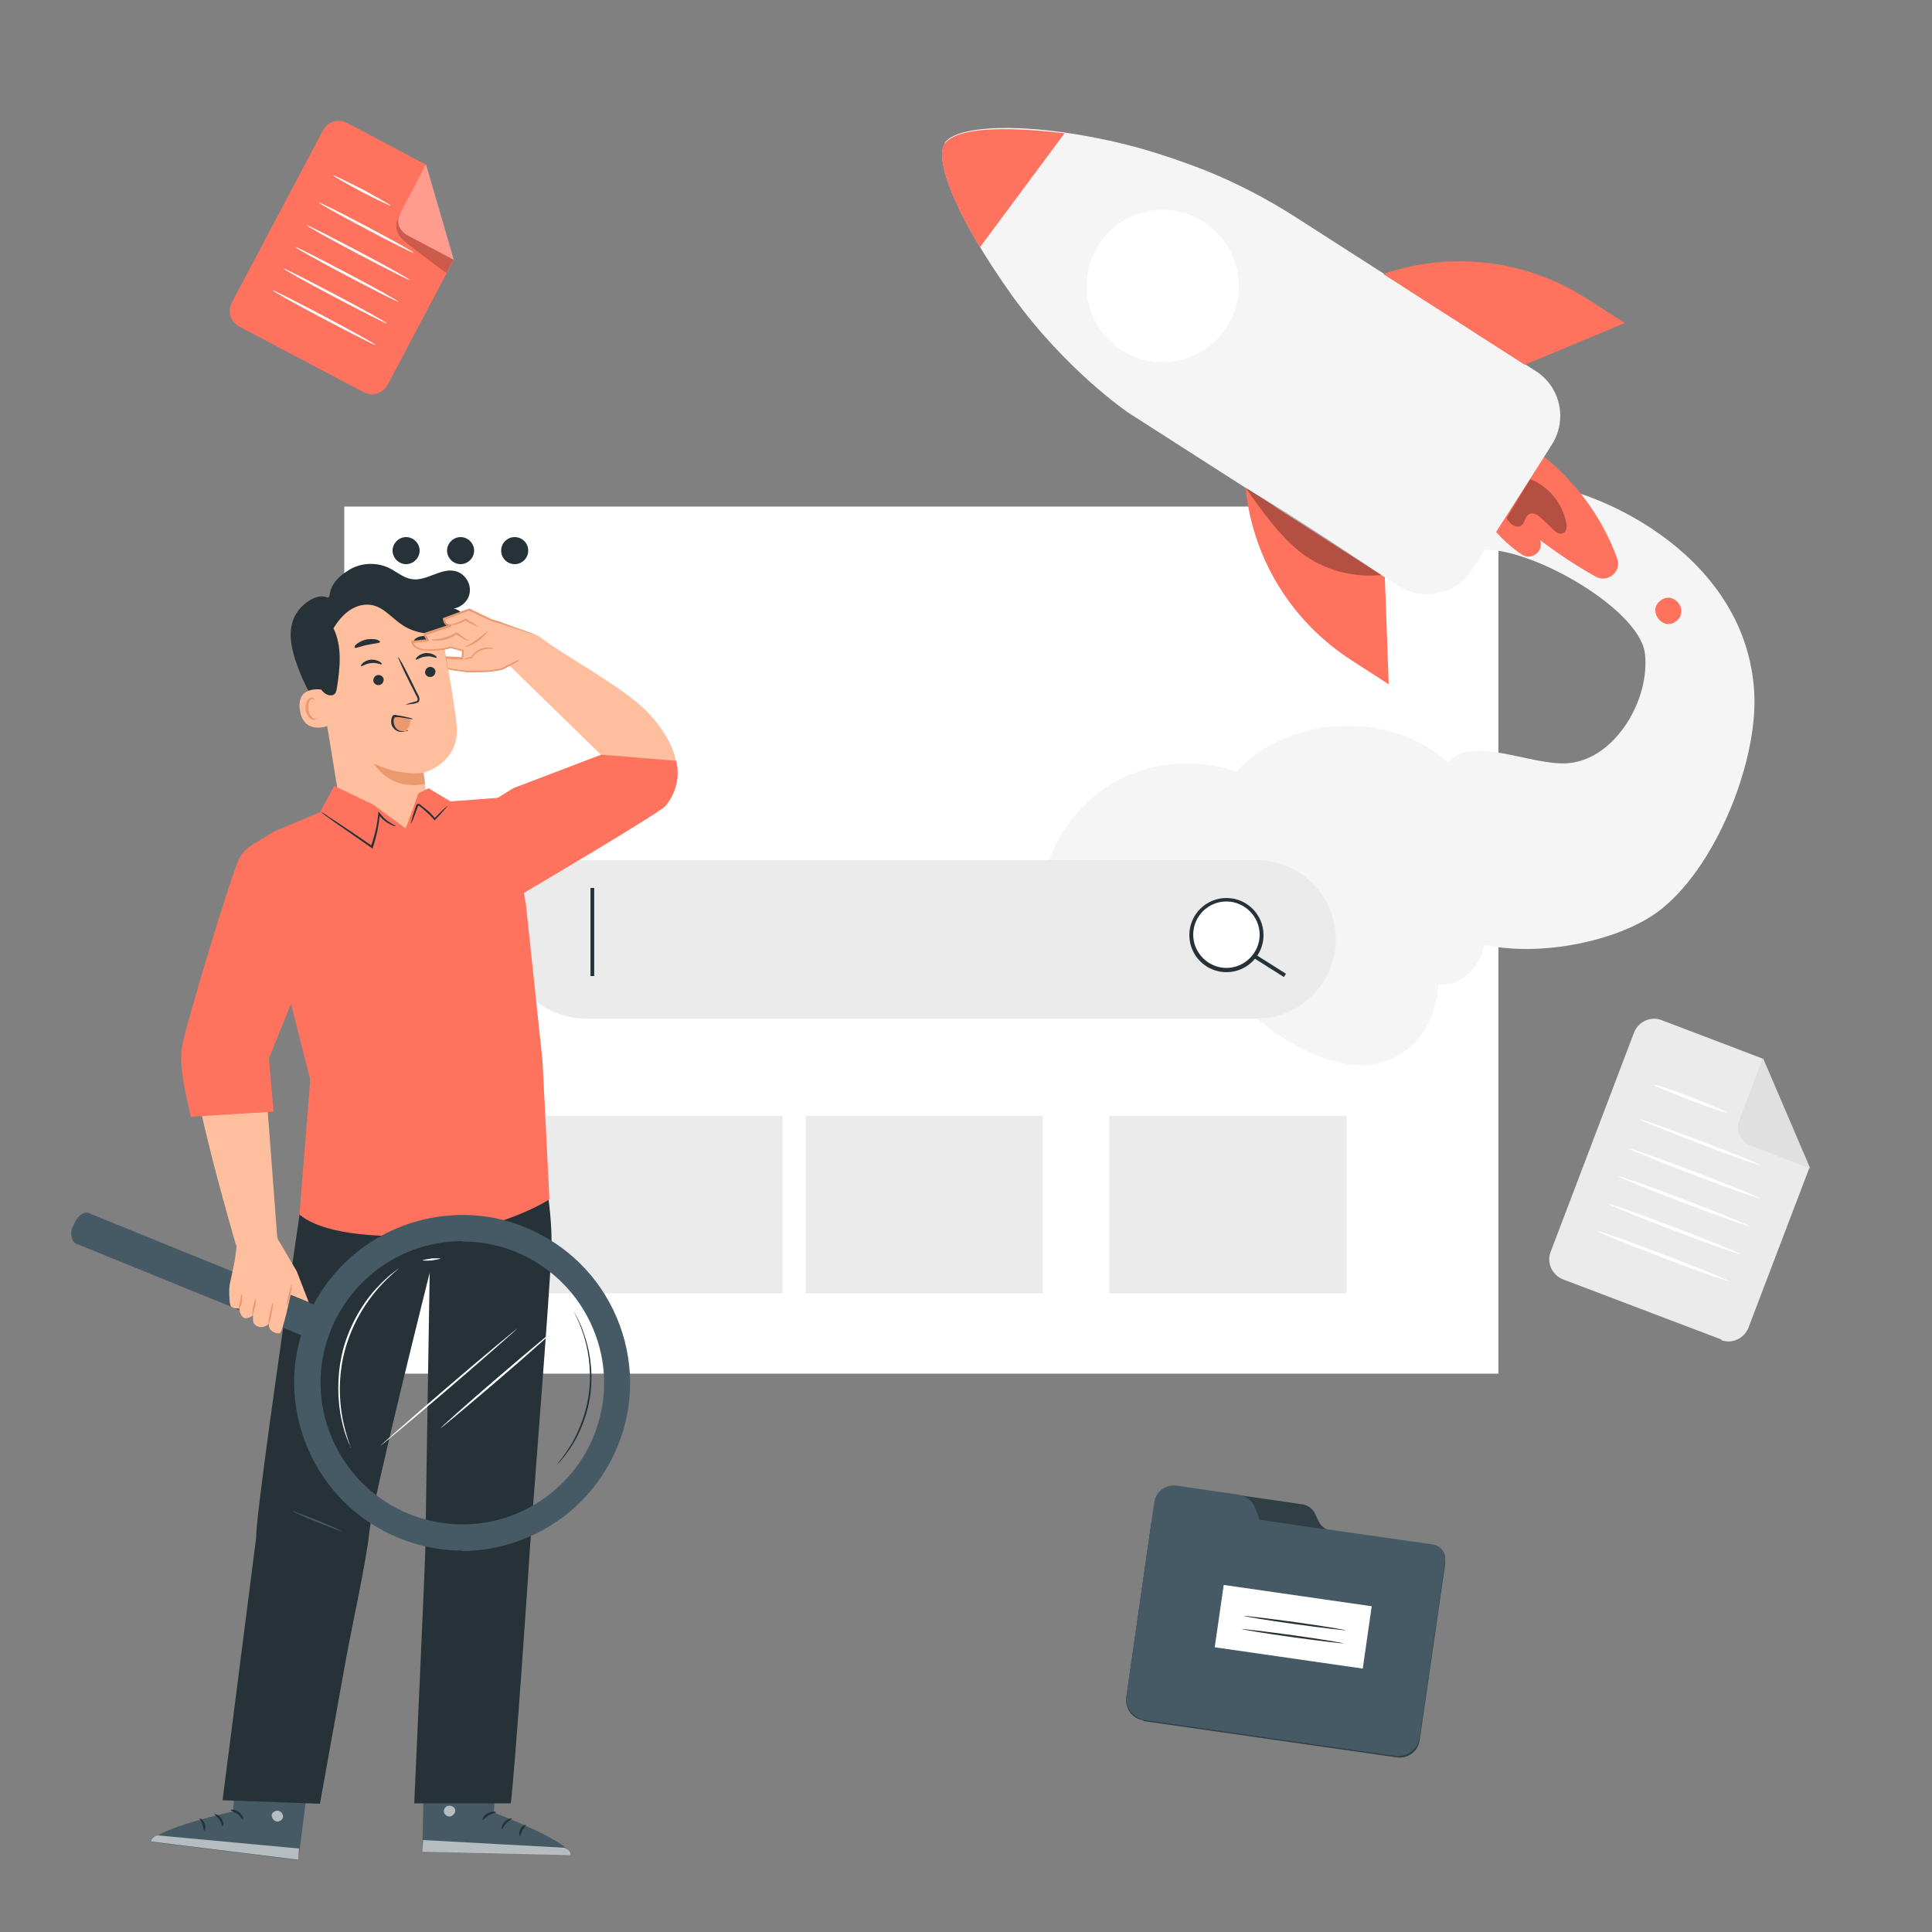 <?xml version="1.0" encoding="UTF-8"?> <svg xmlns="http://www.w3.org/2000/svg" width="516" height="516" viewBox="0 0 516 516" fill="none"><rect x="0" y="0" width="516" height="516" fill="#808080" stroke="none"/><path d="M459.859 357.794L417.444 341.695C414.554 340.56 413.006 337.258 414.142 334.368L436.433 275.75C437.568 272.861 440.87 271.313 443.76 272.448L470.592 282.665L483.182 312.077L466.98 354.595C465.845 357.485 462.542 359.033 459.653 357.898L459.859 357.794Z" fill="#EBEBEB"></path><path d="M470.798 282.665L464.503 299.177C463.471 301.86 464.813 304.956 467.599 305.988L483.492 312.077L470.901 282.665H470.798Z" fill="#E0E0E0"></path><path d="M461.201 297.113C461.201 297.319 456.66 295.874 451.294 293.81C445.927 291.746 441.593 289.889 441.593 289.682C441.593 289.476 446.134 290.921 451.5 292.985C456.866 295.049 461.201 296.906 461.201 297.113Z" fill="white"></path><path d="M470.282 311.251C470.282 311.458 462.955 308.878 453.977 305.472C445.101 302.066 437.877 299.177 437.981 298.97C437.981 298.764 445.308 301.344 454.286 304.75C463.161 308.155 470.385 311.045 470.282 311.251Z" fill="white"></path><path d="M470.18 320.126C470.18 320.333 462.13 317.546 452.429 313.831C442.728 310.116 434.885 306.917 434.988 306.71C434.988 306.504 443.038 309.29 452.739 313.006C462.44 316.721 470.283 319.92 470.18 320.126Z" fill="white"></path><path d="M467.392 327.557C467.392 327.763 459.343 324.977 449.642 321.262C439.941 317.546 432.098 314.347 432.201 314.141C432.201 313.934 440.251 316.721 449.952 320.436C459.652 324.151 467.496 327.35 467.392 327.557Z" fill="white"></path><path d="M464.606 334.884C464.606 335.09 456.557 332.304 446.856 328.589C437.155 324.874 429.312 321.674 429.415 321.468C429.415 321.262 437.465 324.048 447.165 327.763C456.866 331.478 464.709 334.678 464.606 334.884Z" fill="white"></path><path d="M461.82 342.211C461.82 342.418 453.771 339.631 444.07 335.916C434.369 332.201 426.526 329.002 426.629 328.795C426.629 328.589 434.679 331.375 444.379 335.09C454.08 338.806 461.923 342.005 461.82 342.211Z" fill="white"></path><path d="M400.21 135.295H91.951V366.876H400.21V135.295Z" fill="white"></path><path d="M112.076 147.06C112.076 149.021 110.424 150.672 108.464 150.672C106.503 150.672 104.852 149.021 104.852 147.06C104.852 145.099 106.503 143.448 108.464 143.448C110.424 143.448 112.076 145.099 112.076 147.06Z" fill="#263238"></path><path d="M126.626 147.06C126.626 149.021 124.975 150.672 123.014 150.672C121.054 150.672 119.402 149.021 119.402 147.06C119.402 145.099 121.054 143.448 123.014 143.448C124.975 143.448 126.626 145.099 126.626 147.06Z" fill="#263238"></path><path d="M137.463 150.672C139.457 150.672 141.075 149.055 141.075 147.06C141.075 145.065 139.457 143.448 137.463 143.448C135.468 143.448 133.851 145.065 133.851 147.06C133.851 149.055 135.468 150.672 137.463 150.672Z" fill="#263238"></path><path d="M208.98 298.042H145.615V345.41H208.98V298.042Z" fill="#EBEBEB"></path><path d="M278.537 298.042H215.172V345.41H278.537V298.042Z" fill="#EBEBEB"></path><path d="M359.652 298.042H296.287V345.41H359.652V298.042Z" fill="#EBEBEB"></path><path d="M468.528 185.038C466.567 149.33 429.209 131.27 410.117 129L394.843 146.957C407.124 145.099 437.774 162.23 439.322 174.511C440.767 186.895 431.376 202.685 418.992 203.82C409.291 204.749 392.986 196.08 386.794 203.614C371.21 189.682 344.482 190.817 330.137 206.09C319.094 202.169 306.298 203.51 296.287 209.702C286.38 215.894 279.466 226.834 278.124 238.495L335.606 271.932C335.606 271.932 359.549 293.398 375.958 280.188C381.53 275.647 383.698 269.146 384.214 262.954C385.349 263.057 386.381 262.954 387.516 262.747C391.644 261.612 394.74 257.897 396.082 253.872C396.288 253.356 396.391 252.84 396.494 252.324C410.426 255.42 429.518 251.911 440.767 244.894C457.073 234.677 469.56 204.336 468.528 185.141V185.038Z" fill="#F5F5F5"></path><path d="M396.392 137.875C398.972 141.9 402.48 145.409 406.402 148.092C408.982 149.846 412.388 147.266 411.356 144.274C416 147.782 420.953 151.085 426.113 153.974C429.416 155.832 433.234 152.633 431.892 149.124C426.836 135.192 416.619 123.221 403.616 116.203L396.392 137.875Z" fill="#FF725E"></path><g opacity="0.3"><path d="M402.377 138.391C402.79 139.114 403.306 139.733 404.028 140.249C404.751 140.661 405.679 140.868 406.299 140.352C407.331 139.629 407.227 137.978 408.363 137.359C409.498 136.637 410.839 137.669 411.768 138.494C412.8 139.423 413.729 140.352 414.761 141.384C415.483 142.106 416.515 142.829 417.444 142.416C418.476 142.003 418.579 140.558 418.27 139.423C417.238 134.366 413.523 129.825 408.672 127.968L402.377 138.391Z" fill="black"></path></g><path d="M442.109 162.953C442.109 164.81 443.554 166.462 445.309 166.668C447.166 166.771 448.921 165.326 449.024 163.469C449.23 161.714 447.682 159.857 445.928 159.65C444.173 159.444 442.316 160.889 442.109 162.643" fill="#FF725E"></path><path d="M252.324 38.39C249.434 42.931 255.833 58.721 270.384 79.051C284.729 98.969 301.344 110.218 301.344 110.218L373.481 156.451C380.086 160.682 388.961 158.825 393.192 152.117L399.694 141.9L407.95 129L414.451 118.783C418.682 112.178 416.825 103.303 410.117 99.072L345.72 57.792C338.29 53.045 330.343 48.917 322.19 45.614C315.07 42.828 306.194 39.732 296.803 37.668C272.551 32.302 255.214 33.643 252.324 38.184" fill="#F5F5F5"></path><path d="M369.456 73.169C369.456 73.169 369.559 73.169 369.766 73.066C387.826 66.977 407.743 69.454 423.842 79.774L433.956 86.275L407.227 97.421L369.559 73.272L369.456 73.169Z" fill="#FF725E"></path><path d="M332.717 130.342C332.717 130.342 332.717 130.548 332.717 130.651C334.678 149.434 345.101 166.152 360.994 176.369L370.901 182.767L369.869 154.181L332.717 130.342Z" fill="#FF725E"></path><path d="M252.324 38.39C249.951 41.796 253.356 52.116 261.716 66.048L284.316 35.604C268.011 33.643 255.317 34.056 252.221 38.494L252.324 38.39Z" fill="#FF725E"></path><g opacity="0.3"><path d="M368.94 153.562C368.94 153.562 344.894 137.359 332.717 130.342C336.948 136.327 341.798 143.242 347.578 147.679C353.46 152.22 361.51 154.387 368.94 153.562Z" fill="black"></path></g><path d="M330.026 82.107C333.196 71.336 327.034 60.034 316.263 56.864C305.491 53.694 294.19 59.856 291.019 70.627C287.849 81.398 294.011 92.7 304.783 95.871C315.554 99.041 326.856 92.879 330.026 82.107Z" fill="white"></path><path d="M335.607 272.035H156.348C144.687 272.035 135.192 262.541 135.192 250.879C135.192 239.218 144.687 229.723 156.348 229.723H335.607C347.268 229.723 356.763 239.218 356.763 250.879C356.763 262.541 347.268 272.035 335.607 272.035Z" fill="#EBEBEB"></path><path d="M334.182 256.295C337.85 252.628 337.85 246.681 334.182 243.014C330.515 239.346 324.569 239.346 320.901 243.014C317.234 246.681 317.234 252.628 320.901 256.295C324.569 259.963 330.515 259.963 334.182 256.295Z" fill="white"></path><path d="M327.558 259.651C322.088 259.651 317.65 255.213 317.65 249.744C317.65 244.274 322.088 239.837 327.558 239.837C333.027 239.837 337.465 244.274 337.465 249.744C337.465 255.213 333.027 259.651 327.558 259.651ZM327.558 240.765C322.604 240.765 318.682 244.79 318.682 249.641C318.682 254.491 322.707 258.516 327.558 258.516C332.408 258.516 336.433 254.491 336.433 249.641C336.433 244.79 332.408 240.765 327.558 240.765Z" fill="#263238"></path><path d="M335.517 255.056L334.966 255.928L342.904 260.947L343.455 260.074L335.517 255.056Z" fill="#263238"></path><path d="M158.206 237.154V260.683" stroke="#263238" stroke-miterlimit="10"></path><path d="M97.111 104.748L63.881 87.204C61.61 85.966 60.681 83.179 61.92 80.806L86.275 34.778C87.513 32.508 90.3 31.579 92.674 32.818L113.726 43.963L121.157 69.454L103.51 102.787C102.271 105.058 99.485 105.986 97.111 104.748Z" fill="#FF725E"></path><g opacity="0.3"><path d="M113.727 43.963L106.915 56.967C105.78 59.134 106.606 61.714 108.773 62.849L121.26 69.454L113.83 43.963H113.727Z" fill="white"></path></g><g opacity="0.2"><path d="M106.399 58.102C106.399 58.102 104.542 61.198 107.638 64.087C107.741 64.191 107.844 64.294 107.947 64.397C109.392 65.532 119.093 73.066 119.299 72.859C119.403 72.55 121.157 69.35 121.157 69.35L108.67 62.746C108.67 62.746 105.574 60.991 106.399 58.102Z" fill="black"></path></g><path d="M104.335 54.902C104.335 55.109 100.723 53.354 96.492 51.187C92.261 48.917 88.855 46.956 88.958 46.853C88.958 46.646 92.57 48.401 96.802 50.568C101.033 52.838 104.438 54.799 104.335 54.902Z" fill="#FAFAFA"></path><path d="M110.424 67.493C110.424 67.699 104.542 64.81 97.627 61.094C90.61 57.379 85.037 54.283 85.14 54.077C85.14 53.87 90.919 56.76 97.937 60.475C104.954 64.19 110.527 67.286 110.424 67.493Z" fill="#FAFAFA"></path><path d="M109.495 74.82C109.495 75.026 103.2 71.827 95.563 67.802C87.926 63.778 81.838 60.372 81.941 60.166C81.941 59.959 88.236 63.158 95.873 67.183C103.51 71.208 109.598 74.614 109.495 74.82Z" fill="#FAFAFA"></path><path d="M106.399 80.599C106.399 80.806 100.104 77.606 92.467 73.582C84.831 69.557 78.742 66.151 78.845 65.945C78.845 65.739 85.14 68.938 92.777 72.963C100.414 76.987 106.503 80.393 106.399 80.599Z" fill="#FAFAFA"></path><path d="M103.303 86.379C103.303 86.585 97.008 83.386 89.371 79.361C81.734 75.336 75.645 71.93 75.748 71.724C75.748 71.518 82.044 74.717 89.68 78.742C97.317 82.766 103.406 86.172 103.303 86.379Z" fill="#FAFAFA"></path><path d="M100.311 92.158C100.311 92.364 94.015 89.165 86.379 85.14C78.742 81.115 72.653 77.71 72.756 77.503C72.756 77.297 79.051 80.496 86.688 84.521C94.325 88.546 100.414 91.951 100.311 92.158Z" fill="#FAFAFA"></path><path d="M305.369 459.446C302.479 459.034 300.415 456.35 300.828 453.358L307.433 407.227C307.742 404.854 310.116 403.306 312.593 403.615L316.927 404.234C318.682 404.441 320.436 403.718 321.365 402.377L322.603 400.622C323.532 399.178 325.286 398.455 327.041 398.765L347.681 401.758C349.332 401.964 350.674 402.996 351.293 404.441L352.118 406.195C352.738 407.64 354.079 408.569 355.73 408.878L382.046 412.697C384.523 413.006 386.278 415.277 385.968 417.65L379.157 464.813C378.744 467.702 376.061 469.766 373.068 469.354L305.369 459.653V459.446Z" fill="#455A64"></path><g opacity="0.3"><path d="M305.369 459.446C302.479 459.034 300.415 456.35 300.828 453.358L307.433 407.227C307.742 404.854 310.116 403.306 312.593 403.615L316.927 404.234C318.682 404.441 320.436 403.718 321.365 402.377L322.603 400.622C323.532 399.178 325.286 398.455 327.041 398.765L347.681 401.758C349.332 401.964 350.674 402.996 351.293 404.441L352.118 406.195C352.738 407.64 354.079 408.569 355.73 408.878L382.046 412.697C384.523 413.006 386.278 415.277 385.968 417.65L379.157 464.813C378.744 467.702 376.061 469.766 373.068 469.354L305.369 459.653V459.446Z" fill="black"></path></g><path d="M353.15 408.362L336.432 405.886L335.297 402.893C334.574 400.932 332.82 399.487 330.653 399.178L314.347 396.804C311.457 396.391 308.774 398.249 308.361 400.932L308.052 402.79L300.828 452.945C300.415 456.041 302.685 458.93 305.988 459.446L372.345 468.941C375.648 469.457 378.641 467.29 379.157 464.194L385.968 416.825C386.277 414.761 384.832 412.8 382.665 412.49L353.047 408.259L353.15 408.362Z" fill="#455A64"></path><path d="M366.361 429.001L326.831 423.305L324.432 439.954L363.962 445.651L366.361 429.001Z" fill="white"></path><path d="M359.343 435.401C359.343 435.504 353.254 434.782 345.72 433.75C338.187 432.718 332.201 431.686 332.201 431.582C332.201 431.479 338.29 432.202 345.824 433.234C353.357 434.266 359.343 435.298 359.343 435.401Z" fill="#263238"></path><path d="M358.826 438.91C358.826 439.013 352.737 438.29 345.204 437.258C337.67 436.226 331.685 435.194 331.685 435.091C331.685 434.988 337.773 435.71 345.307 436.742C352.841 437.774 358.826 438.806 358.826 438.91Z" fill="#263238"></path><path d="M113.417 464.4L112.798 494.431L152.323 495.36C152.22 491.748 131.89 484.111 131.89 484.111L133.128 464.916L113.417 464.4Z" fill="#455A64"></path><g opacity="0.6"><path d="M119.713 482.254C118.99 482.46 118.371 483.182 118.577 484.008C118.784 484.834 119.609 485.246 120.332 485.143C121.054 484.937 121.777 484.008 121.57 483.286C121.364 482.563 120.332 482.047 119.609 482.357" fill="white"></path></g><g opacity="0.6"><path d="M112.798 494.431L113.004 491.438L150.775 493.502C150.775 493.502 152.53 494.225 152.323 495.463L112.798 494.534V494.431Z" fill="white"></path></g><path d="M132.509 484.008C132.509 484.214 131.58 484.214 130.548 484.834C129.619 485.35 129.103 486.175 128.897 486.072C128.69 486.072 129 484.937 130.238 484.318C131.374 483.595 132.612 483.905 132.509 484.008Z" fill="#263238"></path><path d="M136.637 485.762C136.637 485.969 135.811 486.278 135.192 487.001C134.47 487.723 134.263 488.549 134.16 488.549C133.954 488.549 133.851 487.517 134.779 486.588C135.605 485.659 136.74 485.556 136.74 485.762H136.637Z" fill="#263238"></path><path d="M138.907 490.51C138.701 490.51 138.494 489.581 138.907 488.652C139.423 487.62 140.352 487.31 140.455 487.414C140.558 487.517 139.939 488.136 139.526 488.858C139.114 489.684 139.01 490.406 138.804 490.406L138.907 490.51Z" fill="#263238"></path><path d="M132.303 479.57C132.303 479.777 131.374 479.467 130.239 479.57C129.103 479.57 128.278 479.88 128.175 479.777C128.071 479.674 128.897 478.951 130.239 478.951C131.477 478.951 132.406 479.467 132.303 479.674V479.57Z" fill="#263238"></path><path d="M131.478 475.133C131.478 475.133 130.755 475.339 129.517 475.133C128.898 475.03 128.175 474.823 127.453 474.514C127.04 474.307 126.73 474.101 126.318 473.894C126.111 473.791 125.905 473.688 125.698 473.482C125.492 473.275 125.389 472.759 125.698 472.553C125.905 472.243 126.318 472.14 126.524 472.14C126.834 472.14 127.04 472.14 127.246 472.243C127.659 472.346 128.072 472.553 128.485 472.656C129.207 472.966 129.826 473.378 130.239 473.791C131.168 474.617 131.478 475.339 131.374 475.339C131.374 475.339 130.858 474.823 129.93 474.101C129.517 473.791 128.898 473.378 128.175 473.069C127.866 472.966 127.453 472.759 127.04 472.759C126.627 472.656 126.318 472.656 126.111 472.759C126.111 472.759 126.111 472.759 126.111 472.966C126.111 473.069 126.318 473.172 126.524 473.275C126.834 473.482 127.246 473.688 127.556 473.894C128.278 474.204 128.898 474.514 129.414 474.617C130.549 474.926 131.271 475.03 131.271 475.133H131.478Z" fill="#263238"></path><path d="M131.271 475.442C131.271 475.442 130.858 474.823 130.755 473.585C130.755 472.966 130.755 472.243 131.064 471.521C131.168 471.108 131.374 470.798 131.58 470.386C131.787 469.973 132.096 469.56 132.819 469.457C133.232 469.457 133.541 469.766 133.644 469.973C133.748 470.179 133.748 470.489 133.851 470.695C133.851 471.108 133.851 471.521 133.851 471.934C133.748 472.759 133.335 473.378 132.922 473.894C132.096 474.823 131.271 475.03 131.271 475.03C131.271 475.03 131.89 474.617 132.509 473.688C132.819 473.275 133.128 472.656 133.232 471.934C133.232 471.624 133.232 471.211 133.232 470.902C133.232 470.489 133.025 470.179 132.922 470.179C132.716 470.179 132.406 470.489 132.2 470.798C131.993 471.108 131.787 471.418 131.684 471.83C131.374 472.45 131.271 473.172 131.271 473.688C131.271 474.823 131.374 475.442 131.271 475.546V475.442Z" fill="#263238"></path><path d="M83.489 466.98L79.67 496.805L40.454 491.954C41.073 488.446 62.229 483.802 62.229 483.802L63.777 464.606L83.385 466.98H83.489Z" fill="#455A64"></path><g opacity="0.6"><path d="M74.614 483.698C75.336 484.008 75.749 484.834 75.543 485.556C75.233 486.278 74.304 486.691 73.582 486.382C72.86 486.072 72.344 485.04 72.653 484.421C72.963 483.802 74.098 483.286 74.717 483.802" fill="white"></path></g><g opacity="0.6"><path d="M79.67 496.702L79.877 493.709L42.209 490.2C42.209 490.2 40.351 490.716 40.454 491.851L79.67 496.702Z" fill="white"></path></g><path d="M61.714 483.492C61.714 483.698 62.642 483.905 63.468 484.524C64.397 485.246 64.706 486.072 64.913 485.969C65.119 485.969 64.913 484.834 63.881 484.008C62.849 483.182 61.61 483.286 61.61 483.389L61.714 483.492Z" fill="#263238"></path><path d="M57.38 484.627C57.38 484.834 58.102 485.246 58.618 486.072C59.237 486.898 59.237 487.723 59.444 487.723C59.65 487.723 59.856 486.691 59.134 485.659C58.412 484.627 57.276 484.421 57.276 484.524L57.38 484.627Z" fill="#263238"></path><path d="M54.489 488.962C54.696 488.962 55.005 488.136 54.696 487.104C54.283 486.072 53.457 485.556 53.354 485.659C53.251 485.762 53.767 486.382 54.077 487.31C54.386 488.136 54.386 488.962 54.489 488.962Z" fill="#263238"></path><path d="M62.539 479.158C62.539 479.364 63.468 479.158 64.603 479.364C65.635 479.57 66.461 479.983 66.564 479.88C66.667 479.777 65.945 478.951 64.707 478.745C63.468 478.538 62.436 478.951 62.539 479.158Z" fill="#263238"></path><path d="M64.088 474.823C64.088 474.823 64.81 475.133 66.048 475.03C66.668 475.03 67.39 474.926 68.216 474.72C68.628 474.617 69.041 474.514 69.454 474.307C69.66 474.307 69.867 474.101 70.073 473.894C70.28 473.688 70.486 473.275 70.28 472.966C70.073 472.656 69.764 472.45 69.454 472.45C69.144 472.45 68.938 472.45 68.732 472.45C68.319 472.45 67.906 472.553 67.493 472.656C66.668 472.862 66.048 473.172 65.532 473.585C64.5 474.307 64.088 474.926 64.191 474.926C64.191 474.926 64.81 474.514 65.739 473.894C66.255 473.585 66.874 473.378 67.596 473.172C68.009 473.172 68.319 472.966 68.732 472.966C69.144 472.966 69.557 472.966 69.557 473.172C69.557 473.172 69.557 473.172 69.557 473.378C69.557 473.378 69.248 473.585 69.041 473.688C68.628 473.894 68.319 473.998 67.906 474.101C67.184 474.307 66.461 474.514 65.945 474.514C64.81 474.72 64.088 474.617 63.984 474.72L64.088 474.823Z" fill="#263238"></path><path d="M64.294 475.133C64.294 475.133 64.81 474.617 65.016 473.378C65.016 472.759 65.12 472.037 65.016 471.314C65.016 470.902 64.81 470.489 64.603 470.076C64.397 469.663 64.191 469.147 63.468 468.941C63.056 468.941 62.746 469.147 62.539 469.354C62.333 469.56 62.333 469.766 62.23 469.973C62.127 470.386 62.023 470.798 62.127 471.211C62.127 472.037 62.436 472.759 62.746 473.275C63.365 474.307 64.191 474.617 64.191 474.617C64.191 474.617 63.675 474.101 63.159 473.069C62.952 472.553 62.746 471.934 62.746 471.211C62.746 470.902 62.746 470.489 62.952 470.179C63.056 469.766 63.262 469.457 63.365 469.56C63.572 469.56 63.881 469.87 63.984 470.282C64.191 470.592 64.294 471.005 64.397 471.314C64.603 472.037 64.603 472.656 64.603 473.172C64.603 474.307 64.191 474.926 64.294 474.926V475.133Z" fill="#263238"></path><path d="M144.067 305.162L82.56 307.123C82.56 307.123 68.112 403.925 68.422 410.633L59.443 480.809L85.45 481.738C85.45 481.738 89.578 458.93 92.364 443.347C94.222 433.027 97.731 417.754 98.659 409.085C99.588 400.416 114.759 339.941 114.759 339.941C114.759 339.941 113.623 410.117 113.623 413.006C113.623 415.896 110.631 481.634 110.631 481.634H136.431C137.772 469.766 140.971 422.294 141.591 412.697C142.829 395.359 146.751 346.442 147.267 333.955C147.783 321.468 143.758 305.059 143.758 305.059L144.067 305.162Z" fill="#263238"></path><path d="M140.042 305.678C139.939 305.678 139.836 304.646 139.836 303.511C139.836 302.376 139.836 301.344 140.042 301.344C140.249 301.344 140.249 302.376 140.249 303.511C140.249 304.646 140.249 305.678 140.042 305.678Z" fill="#455A64"></path><path d="M142.519 306.814C142.416 306.814 142.106 305.575 142.313 304.027C142.416 302.479 142.932 301.241 143.035 301.241C143.138 301.241 142.932 302.479 142.725 304.027C142.622 305.575 142.725 306.814 142.519 306.814Z" fill="#455A64"></path><path d="M119.608 302.17C119.608 302.17 118.886 302.17 118.267 302.892C117.957 303.202 117.751 303.821 117.854 304.337C117.854 304.853 118.473 305.369 119.196 305.472C119.815 305.575 120.537 305.369 120.847 304.853C121.156 304.337 121.156 303.821 120.95 303.305C120.64 302.376 119.918 302.17 120.021 302.17C120.021 302.17 120.228 302.17 120.434 302.273C120.744 302.376 121.053 302.686 121.26 303.202C121.466 303.718 121.569 304.337 121.26 305.059C120.847 305.782 120.021 306.091 119.196 305.885C118.37 305.782 117.648 305.059 117.544 304.337C117.441 303.614 117.751 302.995 118.164 302.582C118.576 302.17 118.989 302.066 119.299 302.066C119.608 302.066 119.712 302.066 119.712 302.066L119.608 302.17Z" fill="#455A64"></path><path d="M91.228 408.982C91.228 409.085 88.236 407.95 84.624 406.505C81.012 405.06 78.122 403.718 78.225 403.615C78.225 403.512 81.218 404.647 84.83 406.092C88.442 407.537 91.332 408.878 91.228 408.982Z" fill="#455A64"></path><path d="M87.926 159.754C88.133 156.142 90.3 153.974 93.396 152.117C96.492 150.259 100.517 150.156 103.716 151.601C105.883 152.633 107.741 154.387 110.114 154.697C114.036 155.213 117.751 151.601 121.569 152.53C123.84 153.046 125.594 155.316 125.491 157.69C125.491 160.063 123.53 162.127 121.157 162.54C123.737 162.953 125.181 166.152 124.253 168.526C123.324 170.899 120.641 172.344 118.061 172.344C115.481 172.344 113.004 171.312 110.733 170.074C108.463 168.732 106.399 167.184 104.025 166.049C101.652 164.914 98.969 164.294 96.492 164.914C93.086 165.842 90.713 169.042 89.784 172.447C88.855 175.853 89.268 179.465 89.784 182.87C90.3 186.379 91.022 189.888 90.609 193.294C90.609 193.706 90.506 194.222 90.093 194.326C89.577 194.635 88.958 194.119 88.545 193.706C84.211 188.546 80.909 182.561 78.845 176.162C77.709 172.447 76.987 168.835 78.432 165.223C79.877 161.611 84.624 158.102 87.617 159.65" fill="#263238"></path><path d="M84.624 176.988L90.403 212.386C91.435 218.99 95.77 225.389 106.09 223.222C114.965 220.642 114.242 214.243 113.107 206.4C113.107 206.4 122.808 203.82 121.982 194.016C121.57 189.269 119.918 179.465 118.267 170.59C116.513 161.095 107.844 154.49 98.246 155.522H97.318C87.101 157.277 82.766 166.874 84.727 176.988H84.624Z" fill="#FFBE9D"></path><path d="M113.107 206.4C113.107 206.4 106.915 207.432 99.897 203.923C99.897 203.923 103.819 211.25 113.52 209.393L113.107 206.4Z" fill="#EB996E"></path><path d="M116.307 179.258C116.307 179.981 115.894 180.703 115.069 180.806C114.346 180.91 113.624 180.394 113.521 179.671C113.521 178.949 113.933 178.226 114.759 178.123C115.481 178.02 116.204 178.536 116.307 179.258Z" fill="#263238"></path><path d="M116.617 175.646C116.41 175.853 115.275 175.13 113.83 175.337C112.282 175.44 111.25 176.369 111.044 176.162C111.044 176.162 111.044 175.75 111.56 175.337C111.973 174.924 112.798 174.511 113.727 174.408C114.656 174.408 115.482 174.614 115.998 174.924C116.514 175.234 116.72 175.543 116.617 175.646Z" fill="#263238"></path><path d="M102.479 181.426C102.479 182.148 102.066 182.87 101.24 182.974C100.518 183.077 99.796 182.561 99.692 181.838C99.692 181.116 100.105 180.394 100.931 180.29C101.653 180.187 102.376 180.703 102.479 181.426Z" fill="#263238"></path><path d="M101.962 177.401C101.756 177.607 100.621 176.885 99.176 177.091C97.628 177.194 96.596 178.123 96.39 177.917C96.39 177.917 96.39 177.504 96.906 177.091C97.318 176.678 98.144 176.266 99.073 176.162C100.002 176.162 100.827 176.369 101.343 176.678C101.859 176.988 102.066 177.298 101.962 177.401Z" fill="#263238"></path><path d="M108.361 188.134C108.361 188.134 109.29 187.824 110.735 187.411C111.148 187.411 111.457 187.205 111.56 186.895C111.56 186.586 111.457 186.173 111.148 185.76C110.735 184.831 110.219 183.902 109.703 182.87C107.639 178.846 106.194 175.44 106.297 175.44C106.504 175.44 108.258 178.536 110.219 182.664C110.735 183.696 111.148 184.625 111.664 185.554C111.87 185.966 112.18 186.482 111.973 187.102C111.973 187.411 111.664 187.618 111.354 187.721C111.148 187.721 110.941 187.824 110.735 187.927C109.187 188.134 108.258 188.237 108.258 188.134H108.361Z" fill="#263238"></path><path d="M101.549 171.415C101.446 171.828 99.898 171.828 98.144 172.241C96.389 172.55 94.944 173.273 94.738 172.963C94.635 172.757 94.738 172.344 95.357 171.931C95.873 171.518 96.802 171.002 97.834 170.796C98.866 170.59 99.898 170.693 100.517 170.796C101.24 171.002 101.549 171.312 101.549 171.518V171.415Z" fill="#263238"></path><path d="M115.584 171.312C115.378 171.725 114.242 171.415 113.004 171.518C111.766 171.518 110.734 172.034 110.424 171.622C110.321 171.415 110.424 171.106 110.837 170.693C111.25 170.28 111.972 169.97 112.901 169.867C113.726 169.867 114.552 170.074 115.068 170.383C115.584 170.693 115.687 171.002 115.584 171.209V171.312Z" fill="#263238"></path><path d="M86.172 184.212C85.966 184.212 79.154 182.87 80.083 189.578C81.012 196.286 87.513 194.016 87.513 193.81C87.513 193.603 86.172 184.109 86.172 184.109V184.212Z" fill="#FFBE9D"></path><path d="M85.14 191.642C85.14 191.642 85.037 191.642 84.831 191.849C84.624 191.952 84.314 192.055 84.005 191.952C83.282 191.746 82.56 190.714 82.354 189.475C82.354 188.856 82.354 188.237 82.457 187.721C82.56 187.205 82.87 186.792 83.179 186.689C83.489 186.586 83.799 186.689 83.902 186.895C84.005 187.102 83.902 187.205 84.005 187.205C84.005 187.205 84.108 187.102 84.005 186.792C84.005 186.689 83.902 186.482 83.695 186.379C83.489 186.276 83.282 186.276 82.973 186.379C82.457 186.482 82.044 186.998 81.838 187.618C81.631 188.237 81.528 188.856 81.631 189.578C81.838 190.92 82.766 192.158 83.695 192.262C84.211 192.262 84.521 192.158 84.727 191.952C84.934 191.746 84.934 191.642 84.934 191.642H85.14Z" fill="#EB996E"></path><path d="M117.441 161.405C116.409 159.547 114.655 158.102 112.797 157.07C108.876 154.697 104.129 153.355 99.588 153.768C94.944 154.181 90.506 156.245 87.513 159.754C85.14 162.54 83.695 166.152 83.282 169.867C82.869 173.582 83.282 177.298 84.314 180.806C84.727 182.354 85.346 184.006 86.585 185.038C87.307 185.657 88.649 186.07 89.371 185.347C89.784 184.934 89.887 184.315 89.99 183.696C90.816 178.33 91.435 172.654 89.061 167.803C90.197 165.946 91.538 164.294 93.293 163.056C95.047 161.818 97.214 161.198 99.381 161.611C102.477 162.23 104.645 165.017 107.225 166.771C110.94 169.351 115.997 169.97 120.228 168.319L117.545 161.405H117.441Z" fill="#263238"></path><path d="M109.701 192.262C109.598 192.881 109.495 193.5 109.185 194.119C108.875 194.738 108.463 195.254 107.843 195.358C107.224 195.564 106.399 195.358 105.986 194.738C105.47 194.222 105.263 193.603 105.16 192.881C105.16 192.262 105.16 191.436 105.779 191.333C105.986 191.333 106.295 191.333 106.502 191.333C107.637 191.539 108.772 191.746 109.907 191.952" fill="#EB996E"></path><path d="M108.979 195.151C108.979 195.151 108.256 195.461 107.224 195.254C106.708 195.254 106.089 194.945 105.676 194.326C105.264 193.81 105.057 192.984 105.16 192.262C105.16 192.055 105.264 191.849 105.367 191.746C105.367 191.539 105.367 191.642 105.573 191.539C105.676 191.539 105.986 191.539 106.089 191.539C106.296 191.539 106.502 191.539 106.605 191.539C107.328 191.642 108.05 191.746 108.566 191.849C109.701 192.055 110.424 192.055 110.424 192.055C110.424 192.055 109.804 191.746 108.669 191.539C108.153 191.436 107.431 191.23 106.708 191.126C106.502 191.126 106.296 191.126 106.192 191.023C105.986 191.023 105.883 191.023 105.573 190.92C105.47 190.92 105.264 190.92 105.057 191.023C104.954 191.023 104.851 191.23 104.748 191.333C104.748 191.539 104.541 191.746 104.541 192.055C104.335 192.984 104.541 193.913 105.16 194.532C105.676 195.151 106.399 195.461 107.018 195.461C107.637 195.461 108.153 195.461 108.36 195.254C108.669 195.151 108.772 194.945 108.772 194.945L108.979 195.151Z" fill="#263238"></path><path d="M134.056 177.71L135.604 177.298L160.476 201.55L180.6 204.026C180.6 204.026 180.393 197.938 172.86 190.094C166.048 183.18 150.259 174.924 144.892 170.59C143.551 169.558 142.519 169.248 142.519 169.248L133.953 177.814L134.056 177.71Z" fill="#FFBE9D"></path><path d="M134.057 166.152L131.477 165.43L125.491 162.54L118.68 165.12C118.68 165.12 118.783 167.494 120.641 166.771L113.52 169.145C113.52 169.145 114.139 170.796 114.449 171.002C114.759 171.106 110.218 171.518 110.218 171.518C110.218 171.518 110.218 173.789 114.449 173.789C118.783 173.789 120.435 172.963 120.435 172.963L123.84 173.892V175.956C123.737 175.956 118.99 175.956 118.99 175.956L119.196 178.536C119.919 178.846 125.182 179.465 125.182 179.465C125.182 179.465 132.406 179.568 134.367 178.639C136.327 177.71 138.804 176.369 138.804 176.369L142.519 169.248L133.954 166.255L134.057 166.152Z" fill="#FFBE9D"></path><path d="M127.659 167.39C127.659 167.39 127.246 167.287 126.627 166.978C126.007 166.668 125.079 166.358 124.15 165.636H124.459C124.459 165.636 124.253 165.739 124.15 165.842C123.118 166.462 122.086 166.771 121.363 166.874C120.641 166.874 120.125 166.874 120.125 166.874C120.125 166.668 121.983 166.668 123.943 165.43C123.943 165.43 124.15 165.326 124.15 165.223H124.356H124.459C125.285 165.842 126.214 166.255 126.73 166.668C127.349 167.081 127.659 167.39 127.555 167.39H127.659Z" fill="#EB996E"></path><path d="M125.388 171.002C125.388 171.002 124.975 171.209 124.253 170.899C123.53 170.59 122.808 169.867 121.776 169.454H121.982C121.569 169.661 121.157 169.97 120.641 170.177C119.196 170.899 117.751 171.106 116.822 171.106C115.79 171.106 115.171 171.002 115.171 170.899C115.171 170.693 117.751 170.899 120.434 169.661C120.95 169.454 121.363 169.145 121.776 168.938H121.879H121.982C123.117 169.454 123.736 170.28 124.356 170.59C124.975 170.899 125.388 170.899 125.388 171.002Z" fill="#EB996E"></path><path d="M131.89 173.273C131.89 173.273 131.374 173.273 130.548 173.273C129.723 173.273 128.587 173.479 127.555 174.202C126.936 174.614 126.42 175.13 126.111 175.646V175.75C124.666 176.059 123.634 176.162 123.634 176.059C123.634 176.059 124.563 175.646 126.007 175.337H125.904C126.214 174.821 126.73 174.202 127.452 173.789C128.587 173.066 129.826 172.86 130.755 172.963C131.683 172.963 132.096 173.376 132.096 173.376L131.89 173.273Z" fill="#EB996E"></path><path d="M138.907 176.266C138.907 176.266 138.907 176.266 138.701 176.369C138.494 176.369 138.288 176.575 138.081 176.782C137.462 177.091 136.637 177.607 135.605 178.123C135.089 178.433 134.469 178.846 133.747 178.949C133.025 179.155 132.199 179.258 131.27 179.362C129.516 179.568 127.555 179.568 125.285 179.568C124.459 179.568 123.53 179.362 122.601 179.258C121.673 179.155 120.744 179.052 119.609 178.742H119.505V178.536C119.402 177.607 119.196 176.678 118.989 175.646V175.337H119.196C120.641 175.337 122.085 175.44 123.633 175.543L123.324 175.75C123.324 175.13 123.324 174.408 123.427 173.686L123.633 173.995C122.601 173.686 121.363 173.376 120.228 173.066H120.434C118.783 173.686 117.029 173.789 115.274 173.789C114.345 173.789 113.52 173.789 112.591 173.686C111.662 173.479 110.733 173.066 110.114 172.241C110.011 171.931 109.908 171.725 109.805 171.312V171.106H110.011C111.043 171.106 112.178 170.899 113.21 170.796C113.52 170.796 113.726 170.796 113.933 170.796H114.139V171.002C114.139 171.002 114.345 171.209 114.242 171.209C114.242 171.209 114.139 171.209 114.036 171.106C113.933 171.002 113.829 170.796 113.726 170.693C113.417 170.177 113.313 169.764 113.107 169.248V169.042H113.313C115.79 168.216 118.164 167.494 120.434 166.668L120.641 167.184C120.331 167.184 120.021 167.39 119.712 167.184C119.402 167.184 119.093 166.978 118.886 166.771C118.473 166.255 118.37 165.739 118.267 165.223V165.017H118.473C120.95 164.088 123.221 163.262 125.285 162.54C127.452 163.572 129.516 164.604 131.27 165.43C132.199 165.636 133.025 165.946 133.747 166.152C134.469 166.462 135.295 166.668 135.914 166.978C137.256 167.494 138.391 167.906 139.423 168.216C140.352 168.526 141.074 168.835 141.59 169.042C142.106 169.248 142.313 169.351 142.313 169.351C142.313 169.351 142.003 169.351 141.487 169.145C140.971 168.938 140.249 168.732 139.32 168.422C138.391 168.113 137.153 167.7 135.811 167.287C135.089 167.081 134.366 166.771 133.644 166.565C132.818 166.358 131.993 166.152 131.167 165.842C129.309 165.017 127.349 164.088 125.181 163.056H125.388C123.221 163.882 120.95 164.707 118.577 165.636L118.783 165.43C118.783 165.842 118.989 166.358 119.196 166.668C119.505 166.978 119.918 167.081 120.331 166.874L120.537 167.39C118.267 168.113 115.893 168.938 113.417 169.764L113.623 169.454C113.829 169.97 113.933 170.383 114.242 170.796C114.242 170.796 114.345 171.002 114.449 171.002C114.449 171.002 114.449 171.002 114.449 171.106C114.449 170.796 114.449 171.106 114.449 171.002V171.106V171.312C114.449 171.312 114.345 171.312 114.242 171.312C113.933 171.312 113.726 171.312 113.417 171.415C112.385 171.518 111.353 171.622 110.217 171.725L110.424 171.415C110.424 171.622 110.424 171.828 110.63 172.034C111.043 172.757 111.869 173.066 112.694 173.273C113.52 173.479 114.449 173.479 115.274 173.376C117.029 173.376 118.783 173.17 120.228 172.654C121.466 172.963 122.601 173.273 123.633 173.582H123.84V173.892C123.84 174.614 123.84 175.337 123.737 175.956V176.162H123.427C121.879 176.162 120.434 176.059 118.989 175.956L119.196 175.646C119.402 176.678 119.505 177.607 119.609 178.536V178.33C120.331 178.639 121.363 178.639 122.292 178.846C123.221 178.949 124.149 179.052 124.975 179.155C127.142 179.155 129.206 179.155 130.961 178.949C131.786 178.949 132.612 178.742 133.334 178.639C134.057 178.536 134.676 178.123 135.192 177.814C136.224 177.298 137.153 176.885 137.772 176.575C138.081 176.472 138.288 176.369 138.391 176.266C138.494 176.266 138.597 176.266 138.597 176.266H138.907Z" fill="#EB996E"></path><path d="M130.342 168.526C130.445 168.526 129.413 169.97 127.659 171.209C125.904 172.447 124.253 172.963 124.253 172.86C124.253 172.757 125.698 172.034 127.349 170.796C129 169.661 130.239 168.422 130.342 168.526Z" fill="#EB996E"></path><path d="M180.6 203.201L160.579 201.55L137.05 210.528L131.89 213.727L139.217 238.908C139.217 238.908 176.162 217.133 177.71 215.275C182.561 209.496 180.6 203.304 180.6 203.304V203.201Z" fill="#FF725E"></path><path d="M73.891 221.674L66.977 225.905L82.869 288.341L79.98 324.357C84.108 327.969 94.428 330.962 114.036 329.93C133.644 328.795 146.75 320.333 146.75 320.333L144.893 283.284L140.455 241.488L135.398 212.902L120.331 214.037L114.449 210.528L111.765 211.87L108.36 221.261L99.588 214.862L89.268 209.909L85.449 216.926L73.891 221.777V221.674Z" fill="#FF725E"></path><path d="M105.573 220.642C105.573 220.642 105.057 220.642 104.128 220.126C103.303 219.713 102.064 218.887 101.032 217.442H101.445C101.239 219.816 100.723 223.015 99.588 226.318V226.627C99.484 226.627 99.175 226.421 99.175 226.421C98.968 226.214 98.659 226.111 98.452 225.905C94.944 223.428 91.744 221.261 89.371 219.61C88.339 218.784 87.41 218.165 86.688 217.649C86.068 217.133 85.759 216.926 85.759 216.823C85.759 216.823 86.172 217.03 86.791 217.442C87.513 217.958 88.442 218.578 89.577 219.3C91.951 220.848 95.15 223.015 98.762 225.492C98.968 225.698 99.278 225.802 99.484 226.008H99.072C100.207 222.809 100.826 219.713 101.032 217.236V216.72L101.445 217.133C102.374 218.474 103.509 219.3 104.335 219.816C105.16 220.332 105.676 220.538 105.676 220.538L105.573 220.642Z" fill="#263238"></path><path d="M119.712 215.069C119.712 215.069 118.37 216.72 116.306 218.887L116.1 219.094L115.893 218.887C115.274 218.165 114.448 217.339 113.623 216.617C113.21 216.204 112.797 215.894 112.384 215.585C112.178 215.378 111.972 215.275 111.765 215.172H111.662C111.662 215.172 111.662 215.172 111.662 215.275C111.352 216.101 111.043 216.926 110.733 217.752C110.217 219.197 109.804 220.022 109.701 220.022C109.701 220.022 109.908 219.094 110.32 217.649C110.63 216.823 110.836 215.998 111.146 215.172C111.146 215.069 111.249 214.862 111.456 214.759C111.765 214.656 111.972 214.759 112.075 214.759C112.281 214.966 112.488 215.069 112.694 215.275C113.107 215.585 113.623 215.998 114.036 216.307C114.861 217.03 115.687 217.855 116.306 218.681H115.893C117.957 216.514 119.505 215.172 119.608 215.172L119.712 215.069Z" fill="#263238"></path><path d="M115.584 327.247C124.046 325.596 133.128 326.628 141.487 330.446C151.807 335.297 159.65 343.862 163.572 354.595C167.493 365.328 166.977 376.886 162.127 387.31C152.22 408.672 126.729 417.96 105.367 408.053C95.047 403.202 87.204 394.637 83.282 383.904C79.36 373.171 79.876 361.613 84.727 351.19C90.712 338.186 102.477 329.724 115.584 327.247ZM130.857 408.466C143.035 406.195 154.077 398.249 159.65 386.071C164.191 376.37 164.604 365.534 160.992 355.524C157.38 345.514 150.052 337.567 140.352 333.026C130.651 328.486 119.815 328.073 109.804 331.685C99.794 335.297 91.848 342.624 87.307 352.325C82.766 362.026 82.353 372.862 85.965 382.872C89.577 392.882 96.904 400.829 106.605 405.37C114.448 408.982 122.911 409.91 130.754 408.362L130.857 408.466Z" fill="#455A64"></path><path d="M123.427 414.142C117.029 414.142 110.63 412.697 104.542 409.91C93.706 404.854 85.45 395.875 81.322 384.626C77.194 373.378 77.71 361.2 82.766 350.364C88.855 337.361 100.93 327.97 115.171 325.286C124.459 323.532 133.85 324.667 142.313 328.692C153.149 333.749 161.405 342.727 165.533 353.976C169.661 365.225 169.145 377.402 164.088 388.238C159.031 399.074 150.053 407.33 138.804 411.458C133.747 413.316 128.587 414.245 123.427 414.245V414.142ZM123.53 331.478C119.196 331.478 114.758 332.201 110.527 333.749C101.033 337.258 93.499 344.172 89.165 353.357C84.934 362.542 84.418 372.758 87.927 382.253C91.435 391.747 98.35 399.281 107.534 403.615C114.758 406.918 122.705 407.95 130.445 406.505C142.416 404.234 152.633 396.288 157.793 385.349C162.024 376.164 162.54 365.947 159.031 356.453C155.522 346.958 148.608 339.425 139.423 335.09C134.366 332.717 128.897 331.582 123.53 331.582V331.478Z" fill="#455A64"></path><path d="M19.505 327.557L19.918 326.628C20.743 324.667 22.497 323.429 23.839 324.048L86.275 349.435C86.585 349.538 86.688 350.054 86.481 350.467L83.798 356.969C83.592 357.382 83.179 357.691 82.87 357.588L20.433 332.201C19.092 331.685 18.576 329.518 19.401 327.557H19.505Z" fill="#455A64"></path><path d="M77.812 255.626L70.279 280.498L74.097 331.169L63.055 332.614C63.055 332.614 50.361 289.476 51.6 281.736C52.838 273.996 57.998 251.189 57.998 251.189L77.916 255.73L77.812 255.626Z" fill="#FFBE9D"></path><path d="M74.097 330.756L79.257 339.528L82.457 347.784L77.606 345.823C77.606 345.823 75.542 355.834 74.716 356.04C73.891 356.35 71.517 355.524 71.827 353.563C71.827 353.563 70.692 354.698 69.247 354.389C67.802 354.079 67.389 353.15 67.596 351.293C67.596 351.293 65.841 352.634 64.912 351.809C63.88 350.983 63.984 349.435 63.984 349.435C63.984 349.435 61.713 349.642 61.507 348.507C61.197 347.371 61.094 344.069 61.404 342.831C61.713 341.592 62.745 336.432 62.745 336.432L63.261 332.304L74.304 330.55L74.097 330.756Z" fill="#FFBE9D"></path><path d="M72.859 347.99C72.755 347.99 72.343 349.229 72.033 350.777C71.723 352.325 71.62 353.666 71.723 353.666C71.826 353.666 72.239 352.428 72.549 350.88C72.859 349.332 72.962 347.99 72.859 347.99Z" fill="#EB996E"></path><path d="M68.318 346.752C68.215 346.752 67.905 347.784 67.596 349.022C67.389 350.261 67.286 351.293 67.389 351.396C67.492 351.396 67.802 350.364 68.112 349.126C68.318 347.887 68.421 346.855 68.318 346.752Z" fill="#EB996E"></path><path d="M64.5 345.72C64.397 345.72 64.293 346.649 64.087 347.681C63.881 348.713 63.674 349.538 63.777 349.642C63.881 349.642 64.397 348.919 64.603 347.784C64.809 346.649 64.603 345.72 64.603 345.72H64.5Z" fill="#EB996E"></path><path d="M77.916 343.037C77.813 343.037 77.503 344.275 77.09 345.823C76.677 347.371 76.471 348.61 76.574 348.713C76.677 348.713 77.193 347.578 77.503 346.03C77.916 344.482 78.019 343.14 77.916 343.14V343.037Z" fill="#EB996E"></path><path d="M50.981 298.351C50.981 297.526 47.472 285.658 48.607 279.569C49.639 273.48 62.229 232.097 63.984 229.104C65.635 226.111 69.35 224.563 69.35 224.563C69.35 224.563 76.884 228.072 79.361 237.154C81.941 246.235 81.941 257.587 81.941 257.587L71.827 282.665L73.065 296.906L51.187 298.248L50.981 298.351Z" fill="#FF725E"></path><path d="M138.185 354.802C138.185 354.905 130.135 362.026 120.022 370.694C109.908 379.363 101.549 386.278 101.549 386.174C101.549 386.071 109.598 378.95 119.712 370.282C129.826 361.613 138.185 354.698 138.185 354.802Z" fill="white"></path><path d="M148.607 354.802C148.607 354.905 141.899 360.994 133.334 368.321C124.768 375.648 117.751 381.53 117.647 381.427C117.647 381.324 124.355 375.235 132.921 367.908C141.487 360.581 148.504 354.698 148.607 354.802Z" fill="white"></path><path d="M149.021 390.818C149.021 390.818 149.331 390.302 150.053 389.477C150.672 388.651 151.601 387.31 152.633 385.658C154.594 382.253 156.761 377.196 157.38 371.21C158 365.225 156.968 359.755 155.729 356.143C155.11 354.286 154.491 352.841 153.975 351.809C153.459 350.777 153.252 350.261 153.252 350.261C153.252 350.261 153.356 350.364 153.459 350.674C153.562 350.88 153.872 351.293 154.078 351.809C154.594 352.738 155.316 354.182 155.936 356.143C157.277 359.858 158.412 365.328 157.793 371.417C157.174 377.506 154.904 382.666 152.84 385.968C151.808 387.619 150.776 388.961 150.053 389.786C149.744 390.199 149.434 390.509 149.228 390.715C149.021 390.922 148.918 391.025 148.918 391.025L149.021 390.818Z" fill="#263238"></path><path d="M93.706 386.69C93.706 386.69 93.706 386.484 93.499 386.174C93.396 385.865 93.086 385.349 92.88 384.73C92.364 383.491 91.745 381.634 91.229 379.26C90.197 374.513 89.784 367.598 91.642 360.374C93.602 353.15 97.421 347.371 100.723 343.862C102.374 342.108 103.819 340.766 104.954 339.941C105.47 339.528 105.883 339.218 106.193 339.012C106.502 338.806 106.606 338.702 106.606 338.702C106.606 338.702 106.09 339.218 105.058 340.044C104.026 340.973 102.581 342.314 101.033 344.069C97.834 347.681 94.118 353.357 92.158 360.478C90.197 367.598 90.61 374.41 91.538 379.157C92.054 381.53 92.57 383.388 92.983 384.626C93.396 385.865 93.706 386.587 93.602 386.587L93.706 386.69Z" fill="white"></path><path d="M117.648 336.122C117.648 336.226 116.616 336.432 115.275 336.638C113.933 336.742 112.901 336.638 112.798 336.638C112.798 336.535 113.83 336.329 115.171 336.122C116.513 336.019 117.545 336.122 117.648 336.122Z" fill="white"></path></svg> 